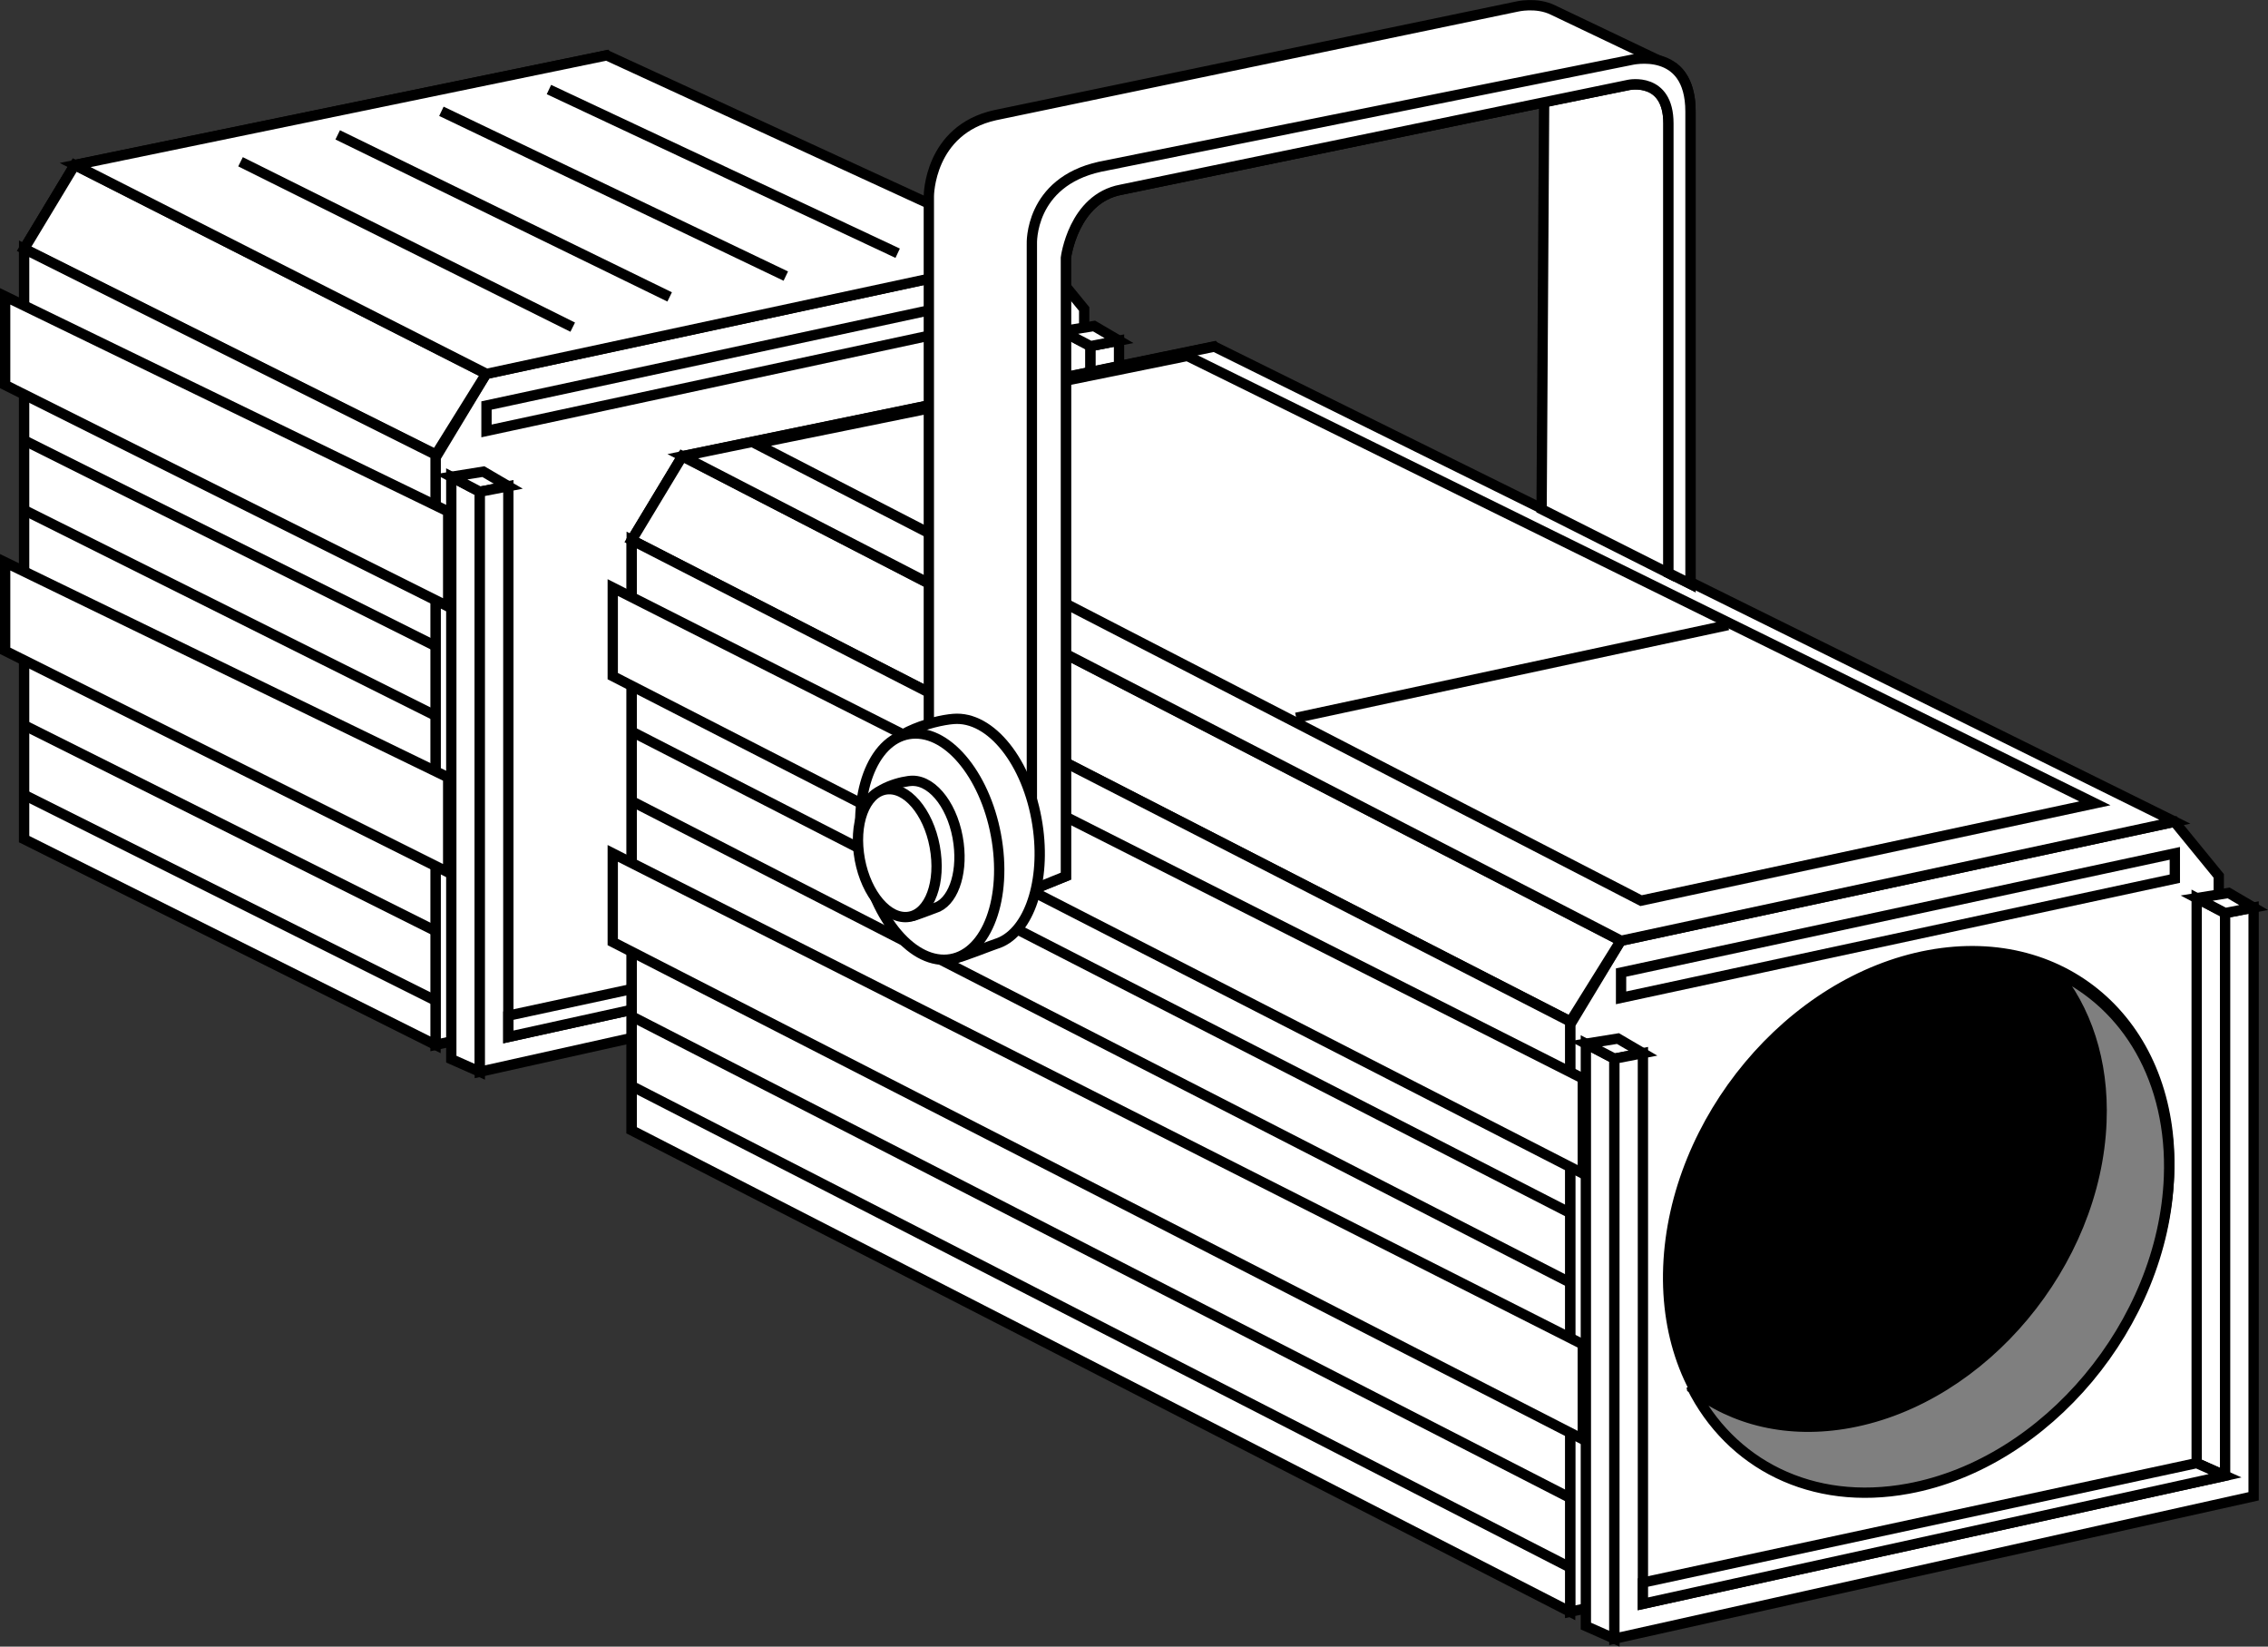 <svg xmlns="http://www.w3.org/2000/svg" width="77.047" height="55.923"><rect width="100%" height="100%" fill="#333333" stroke="none"/><path fill="#fff" d="M22.105 23.916V3.721L20.6 1.88 2.538 5.604.82 8.45v19.942l21.285-4.477"/><path fill="none" stroke="#000" stroke-width=".35" d="M22.105 23.916V3.721L20.6 1.88 2.538 5.604.82 8.45v19.942Zm0 0"/><path fill="#fff" d="M36.831 30.69V10.494l-1.504-1.84-18.812 4.043-1.719 2.848v19.941l22.035-4.796"/><path fill="none" stroke="#000" stroke-width=".35" d="M36.831 30.69V10.494l-1.504-1.84-18.812 4.043-1.719 2.848v19.941zm0 0"/><path fill="#fff" d="M2.538 5.604.82 8.45l13.988 6.989 1.707-2.743L2.538 5.604"/><path fill="none" stroke="#000" stroke-width=".35" d="M2.538 5.604.82 8.45l13.988 6.989 1.707-2.743zm0 0"/><path fill="#fff" d="M20.612 1.88 2.554 5.605l13.973 7.093 18.812-4.043-14.727-6.773"/><path fill="none" stroke="#000" stroke-width=".35" d="M20.612 1.88 2.554 5.605l13.973 7.093 18.812-4.043zm0 0"/><path fill="#fff" d="M.82 8.451v20.047l13.976 6.988V15.44L.82 8.45"/><path fill="none" stroke="#000" stroke-width=".35" d="M.82 8.451v20.047l13.976 6.988V15.44zm0 0"/><path fill="#fff" d="M.175 13.076v-3.011l15.05 7.308V20.6L.176 13.076"/><path fill="none" stroke="#000" stroke-width=".35" d="M.175 13.076v-3.011l15.05 7.308V20.6zm0 0"/><path fill="#fff" d="M.175 22.104v-3.008l15.05 7.308v3.223L.176 22.104"/><path fill="none" stroke="#000" stroke-width=".35" d="M.175 22.104v-3.008l15.05 7.308v3.223zm0 0"/><path fill="#fff" stroke="#000" stroke-width=".35" d="m.82 26.994 13.976 6.989M.82 24.63l13.976 6.99M.82 17.322l13.976 6.985M.82 14.955l13.976 6.988"/><path fill="#fff" d="M16.3 36.4V16.701l-.969-.508v19.778l.969.43"/><path fill="none" stroke="#000" stroke-width=".35" d="M16.3 36.4V16.701l-.969-.508v19.778zm0 0"/><path fill="#fff" d="m17.269 16.514-.848-.496-1.09.175.969.508.969-.187"/><path fill="none" stroke="#000" stroke-width=".35" d="m17.269 16.514-.848-.496-1.09.175.969.508zm0 0"/><path fill="#fff" d="M37.046 30.865v-19.11l-.965-.507v19.188l.965.43"/><path fill="none" stroke="#000" stroke-width=".35" d="M37.046 30.865v-19.11l-.965-.507v19.188zm0 0"/><path fill="#fff" d="M37.046 30.865v-19.11l.969-.187v19.997L16.3 36.4V16.701l.969-.187v18.703l19.777-4.352"/><path fill="none" stroke="#000" stroke-width=".35" d="M37.046 30.865v-19.11l.969-.187v19.997L16.3 36.4V16.701l.969-.187v18.703zm0 0"/><path fill="#fff" d="m38.015 11.568-.848-.496-1.086.176.965.508.969-.188"/><path fill="none" stroke="#000" stroke-width=".35" d="m38.015 11.568-.848-.496-1.086.176.965.508zm0 0"/><path fill="#fff" d="M37.046 30.865 17.27 35.217v-.723l18.812-4.058.965.43"/><path fill="none" stroke="#000" stroke-width=".35" d="M37.046 30.865 17.27 35.217v-.723l18.812-4.058zm0 0"/><path fill="#fff" d="m16.527 14.635 18.812-4.047v-.86l-18.812 4.044v.863"/><path fill="none" stroke="#000" stroke-width=".35" d="m16.527 14.635 18.812-4.047v-.86l-18.812 4.044zm0 0"/><path fill="#fff" stroke="#000" stroke-width=".35" d="m8.171 5.494 11.285 5.617M11.472 4.58l11.277 5.504M14.995 3.78l11.7 5.597m-8.047-6.336L30.495 8.6"/><path fill="#fff" d="M42.745 33.807V13.61l-1.508-1.843-18.058 3.726-1.719 2.848v19.941l21.285-4.476"/><path fill="none" stroke="#000" stroke-width=".35" d="M42.745 33.807V13.61l-1.508-1.843-18.058 3.726-1.719 2.848v19.941zm0 0"/><path fill="#fff" d="M75.374 49.943V29.748l-1.504-1.84-18.812 4.043-1.719 2.848V54.74l22.035-4.797"/><path fill="none" stroke="#000" stroke-width=".35" d="M75.374 49.943V29.748l-1.504-1.84-18.812 4.043-1.719 2.848V54.74zm0 0"/><path fill="#fff" d="m23.179 15.494-1.719 2.848 31.89 16.351 1.708-2.742-31.88-16.457"/><path fill="none" stroke="#000" stroke-width=".35" d="m23.179 15.494-1.719 2.848 31.89 16.351 1.708-2.742zm0 0"/><path fill="#fff" d="m41.253 11.772-18.058 3.722L55.07 31.951l18.812-4.043-32.629-16.136"/><path fill="none" stroke="#000" stroke-width=".35" d="m41.253 11.772-18.058 3.722L55.07 31.951l18.812-4.043zm0 0"/><path fill="#fff" d="M21.46 18.342v20.047L53.34 54.74V34.693L21.46 18.342"/><path fill="none" stroke="#000" stroke-width=".35" d="M21.46 18.342v20.047L53.34 54.74V34.693zm0 0"/><path fill="#fff" d="M20.816 22.963v-3.008l32.953 16.672v3.227L20.816 22.963"/><path fill="none" stroke="#000" stroke-width=".35" d="M20.816 22.963v-3.008l32.953 16.672v3.227zm0 0"/><path fill="#fff" d="M20.816 31.994v-3.011l32.953 16.675v3.223L20.816 31.994"/><path fill="none" stroke="#000" stroke-width=".35" d="M20.816 31.994v-3.011l32.953 16.675v3.223zm0 0"/><path fill="#fff" stroke="#000" stroke-width=".35" d="m21.46 36.885 31.88 16.351M21.46 34.518l31.88 16.355M21.46 27.21l31.88 16.35M21.46 24.846l31.88 16.351"/><path fill="#fff" d="m55.07 33.889 18.812-4.047v-.86L55.07 33.03v.86"/><path fill="none" stroke="#000" stroke-width=".35" d="m55.07 33.889 18.812-4.047v-.86L55.07 33.03zm0 0"/><path fill="#fff" d="m40.335 12.088-14.664 2.98 30.078 15.52 15.418-3.305-30.832-15.195"/><path fill="none" stroke="#000" stroke-width=".35" d="m40.335 12.088-14.664 2.98 30.078 15.52 15.418-3.305zm0 0"/><path d="M64.835 50.46c4.695-.872 8.66-5.61 8.852-10.587.191-4.973-3.461-8.3-8.157-7.433-4.699.87-8.66 5.609-8.855 10.582-.191 4.976 3.46 8.308 8.16 7.437"/><path fill="none" stroke="#000" stroke-width=".35" d="M64.835 50.46c4.695-.872 8.66-5.61 8.852-10.587.191-4.973-3.461-8.3-8.157-7.433-4.699.87-8.66 5.609-8.855 10.582-.191 4.976 3.46 8.308 8.16 7.437zm0 0"/><path fill="#7f7f7f" d="M57.476 47.143c1.398 1.093 3.273 1.566 5.363 1.18 4.535-.84 8.367-5.419 8.55-10.227.083-2.067-.527-3.84-1.6-5.121l.05.03c2.422 1.118 3.969 3.684 3.844 6.97-.192 4.976-4.156 9.714-8.852 10.582-3.285.609-6.058-.836-7.363-3.461l.008.047"/><path fill="none" stroke="#000" stroke-width=".35" d="M57.476 47.143c1.398 1.093 3.273 1.566 5.363 1.18 4.535-.84 8.367-5.419 8.55-10.227.083-2.067-.527-3.84-1.6-5.121l.05.03c2.422 1.118 3.969 3.685 3.844 6.97-.192 4.976-4.156 9.715-8.852 10.582-3.285.61-6.058-.836-7.363-3.461zm0 0"/><path fill="#fff" d="M54.843 55.654V35.955l-.969-.508v19.778l.969.43"/><path fill="none" stroke="#000" stroke-width=".35" d="M54.843 55.654V35.955l-.969-.508v19.778zm0 0"/><path fill="#fff" d="m55.812 35.768-.848-.496-1.09.175.969.508.969-.187"/><path fill="none" stroke="#000" stroke-width=".35" d="m55.812 35.768-.848-.496-1.09.175.969.508zm0 0"/><path fill="#fff" d="M75.59 50.12V31.01l-.966-.508V49.69l.965.43"/><path fill="none" stroke="#000" stroke-width=".35" d="M75.59 50.12V31.01l-.966-.508V49.69zm0 0"/><path fill="#fff" d="M75.59 50.12V31.01l.968-.188v19.996l-21.715 4.836V35.955l.969-.187V54.47l19.777-4.352"/><path fill="none" stroke="#000" stroke-width=".35" d="M75.59 50.12V31.01l.968-.188v19.996l-21.715 4.836V35.955l.969-.187V54.47zm0 0"/><path fill="#fff" d="m76.558 30.822-.848-.496-1.086.176.965.508.969-.188"/><path fill="none" stroke="#000" stroke-width=".35" d="m76.558 30.822-.848-.496-1.086.176.965.508zm0 0"/><path fill="#fff" d="m75.59 50.12-19.778 4.35v-.722l18.812-4.058.965.43"/><path fill="none" stroke="#000" stroke-width=".35" d="m75.59 50.12-19.778 4.35v-.722l18.812-4.058zm0 0"/><path fill="#fff" d="M56.855 2.295c.324.25.574.703.574 1.492v16.047l-.75-.375V4.193c0-1.593-1.344-1.312-1.344-1.312l-17.25 3.562c-1.625.301-1.875 2.313-1.875 2.313v21l-1.156.469-3.5-1.625V6.662s0-2.25 2.25-2.75L51.523.225S52.19.06 52.76.342l4.094 1.953"/><path fill="none" stroke="#000" stroke-width=".35" d="M56.855 2.295c.324.25.574.703.574 1.492v16.047l-.75-.375V4.193c0-1.593-1.344-1.312-1.344-1.312l-17.25 3.562c-1.625.301-1.875 2.313-1.875 2.313v21l-1.156.469-3.5-1.625V6.662s0-2.25 2.25-2.75L51.523.225S52.19.06 52.76.342zm0 0"/><path fill="#fff" d="M56.683 19.467V4.2c0-1.593-1.344-1.312-1.344-1.312l-2.883.578-.086 13.828 4.313 2.172"/><path fill="none" stroke="#000" stroke-width=".35" d="M56.683 19.467V4.2c0-1.593-1.344-1.312-1.344-1.312l-2.883.578-.086 13.828zm0 0"/><path fill="#fff" d="M55.398 2.037s2.03-.5 2.03 1.75v16.047l-.75-.375V4.193c0-1.593-1.343-1.312-1.343-1.312l-17.25 3.562c-1.625.301-1.875 2.313-1.875 2.313v21l-1.156.469V8.287s-.094-2.094 2.316-2.625l18.028-3.625"/><path fill="none" stroke="#000" stroke-width=".35" d="M55.398 2.037s2.03-.5 2.03 1.75v16.047l-.75-.375V4.193c0-1.593-1.343-1.312-1.343-1.312l-17.25 3.562c-1.625.301-1.875 2.313-1.875 2.313v21l-1.156.469V8.287s-.094-2.094 2.316-2.625zm0 0"/><path fill="#fff" d="M31.929 32.424c.3.195.226.11.547.11.129 0 1.238-.442 1.36-.477 1.05-.317 1.675-1.965 1.433-3.871-.266-2.121-1.489-3.778-2.762-3.774-.547 0-2.387.422-2.672 1.446-.172.613.711 1.539.813 2.335.199 1.594.375 3.649 1.28 4.23"/><path fill="none" stroke="#000" stroke-width=".35" d="M31.929 32.424c.3.195.226.11.547.11.129 0 1.238-.442 1.36-.477 1.05-.317 1.675-1.965 1.433-3.871-.266-2.121-1.489-3.778-2.762-3.774-.547 0-2.387.422-2.672 1.446-.172.613.711 1.539.813 2.335.199 1.594.375 3.649 1.28 4.23zm0 0"/><path fill="#fff" d="M32.07 32.596c1.273-.004 2.093-1.723 1.824-3.848-.266-2.121-1.516-3.84-2.793-3.836-1.278 0-2.098 1.723-1.828 3.844.265 2.121 1.52 3.84 2.797 3.84"/><path fill="none" stroke="#000" stroke-width=".35" d="M32.07 32.596c1.273-.004 2.093-1.723 1.824-3.848-.266-2.121-1.516-3.84-2.793-3.836-1.278 0-2.098 1.723-1.828 3.844.265 2.121 1.52 3.84 2.797 3.84zm0 0"/><path fill="#fff" d="M30.675 31.049c.172.11.129.062.309.062.074 0 .703-.25.77-.27.597-.179.948-1.108.812-2.187-.149-1.199-.84-2.136-1.563-2.136-.308 0-1.348.242-1.512.82-.097.348.403.871.461 1.32.114.899.215 2.063.723 2.39"/><path fill="none" stroke="#000" stroke-width=".35" d="M30.675 31.049c.172.11.129.062.309.062.074 0 .703-.25.77-.27.597-.179.948-1.108.812-2.187-.149-1.199-.84-2.136-1.563-2.136-.308 0-1.348.242-1.512.82-.097.348.403.871.461 1.32.114.899.215 2.063.723 2.39zm0 0"/><path fill="#fff" d="M30.757 31.147c.723 0 1.184-.977 1.031-2.176-.148-1.2-.86-2.172-1.578-2.168-.723 0-1.187.972-1.035 2.172.152 1.203.86 2.172 1.582 2.172"/><path fill="none" stroke="#000" stroke-width=".35" d="M30.757 31.147c.723 0 1.184-.977 1.031-2.176-.148-1.2-.86-2.172-1.578-2.168-.723 0-1.187.972-1.035 2.172.152 1.203.86 2.172 1.582 2.172zm0 0"/><path fill="#fff" stroke="#000" stroke-width=".35" d="m44.034 24.377 14.668-3.148"/></svg>
